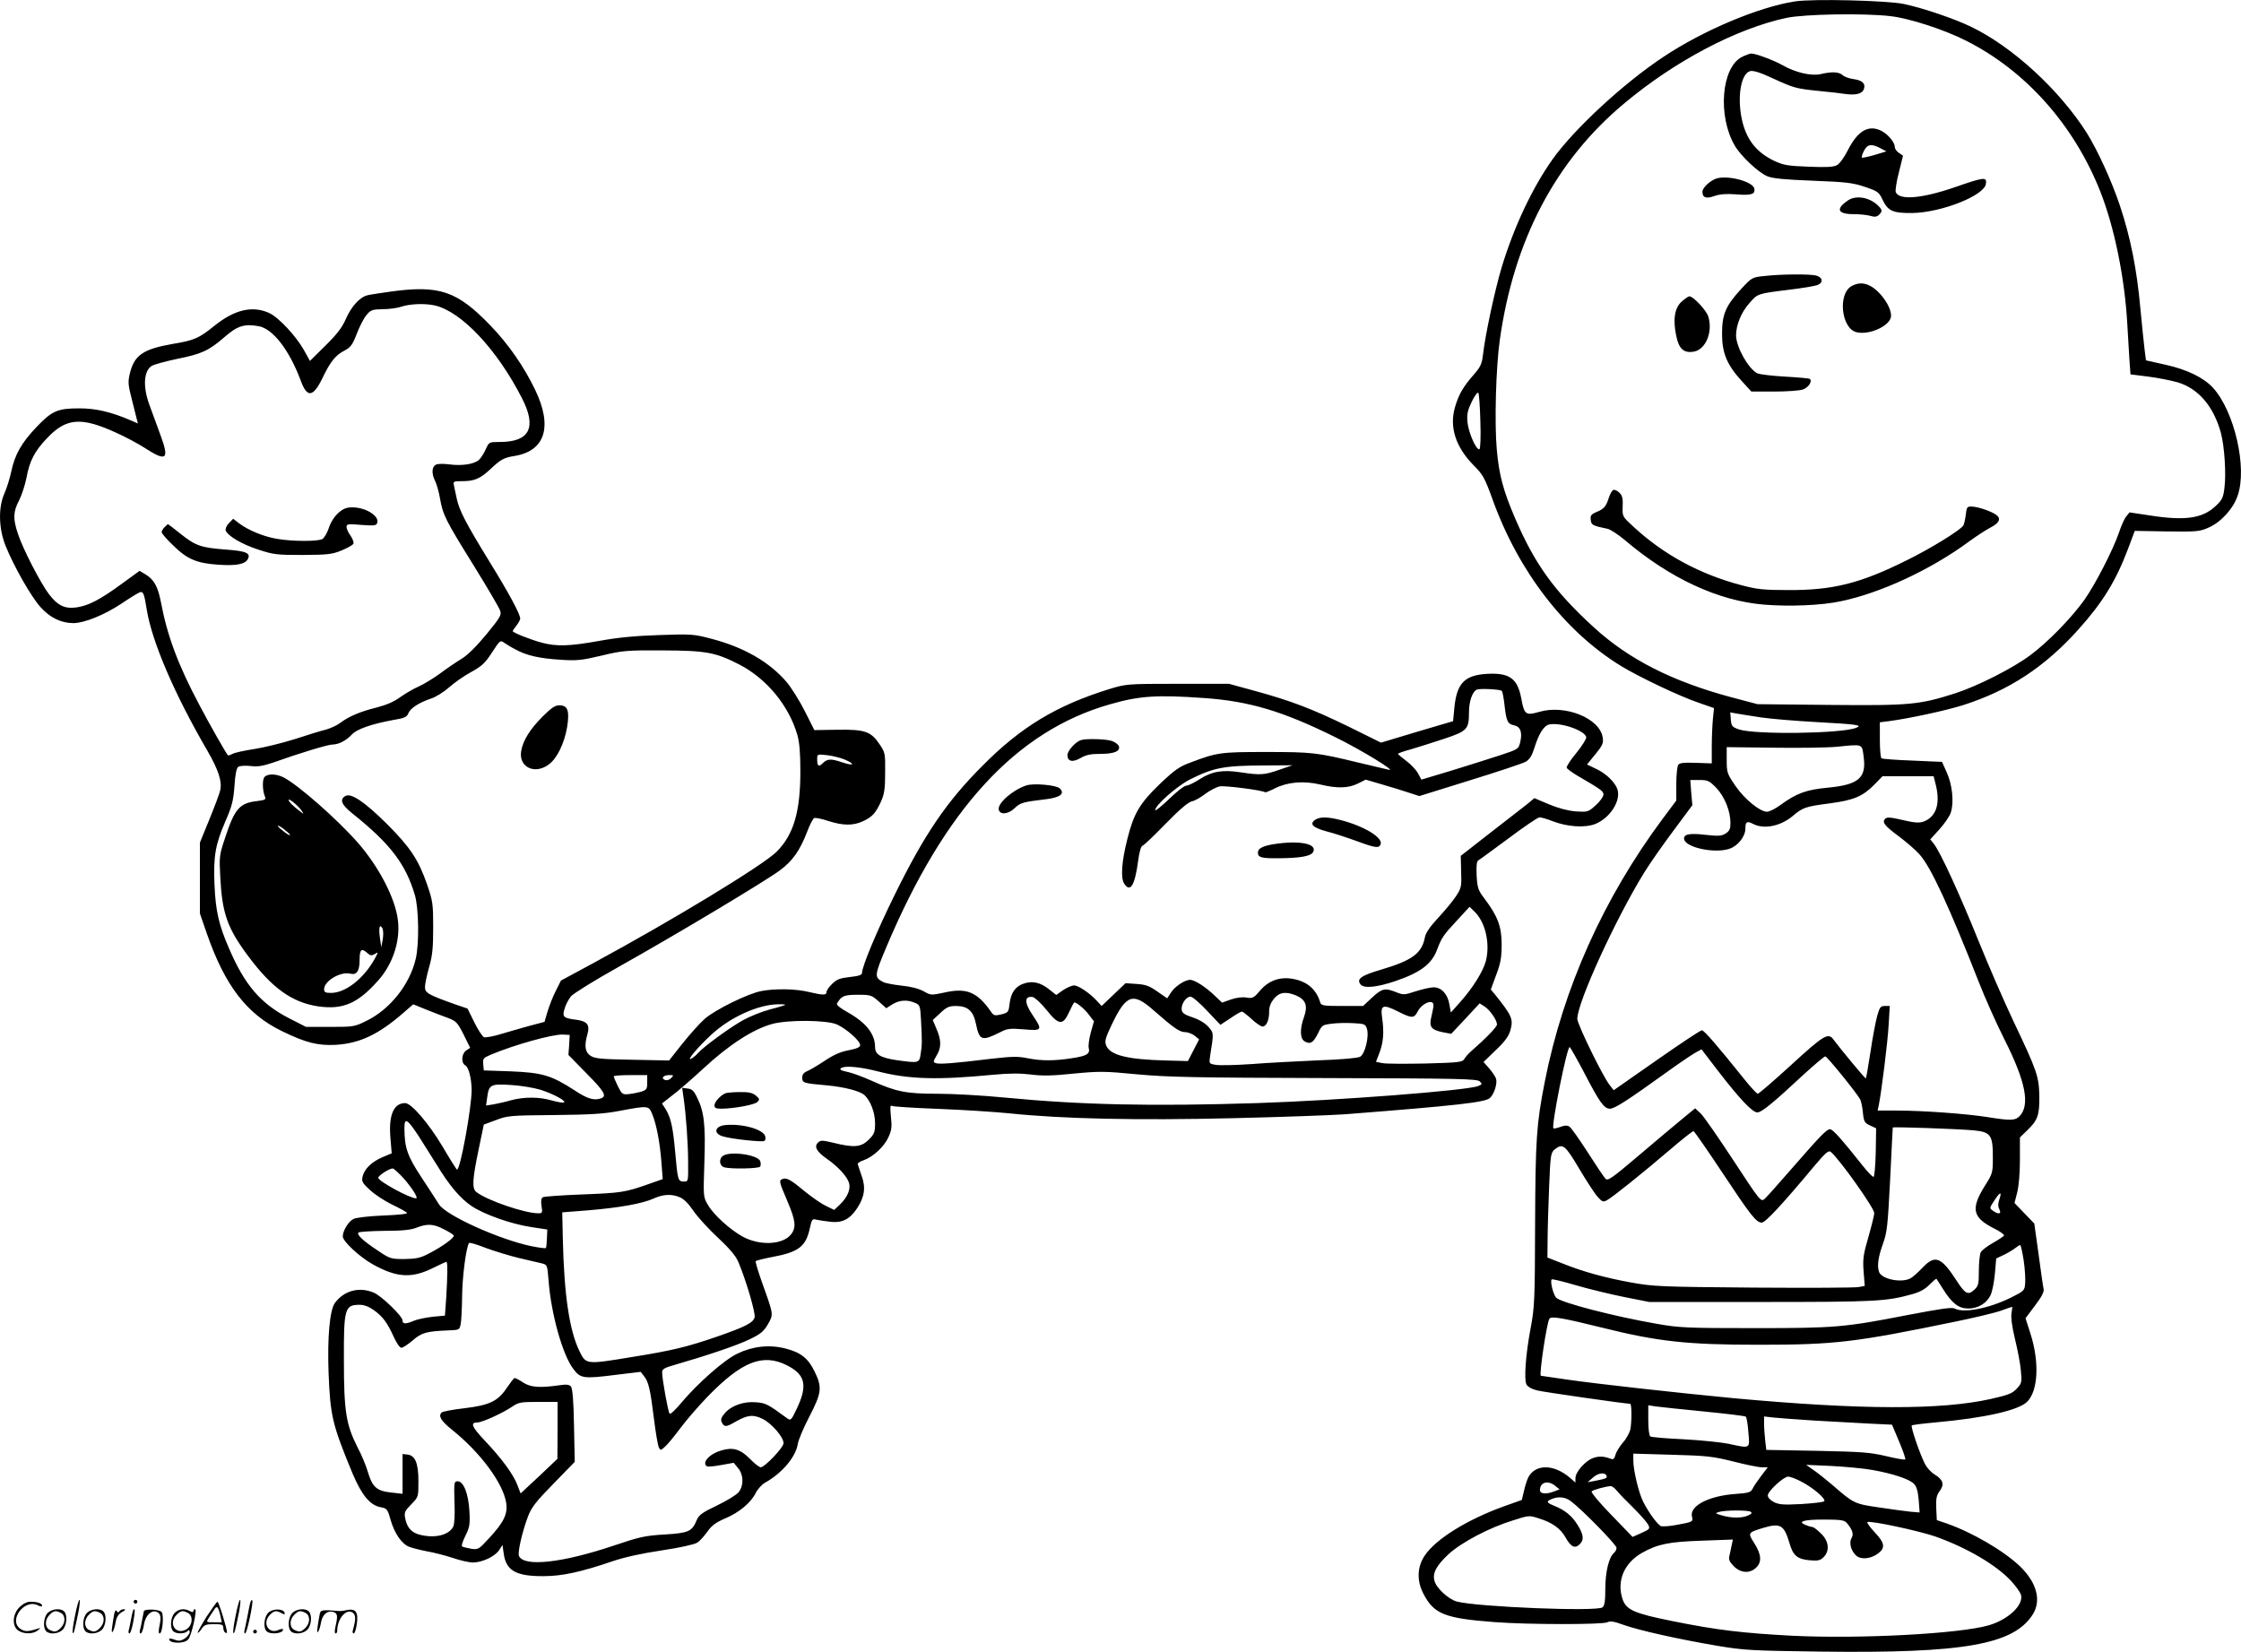 <svg version="1.0" xmlns="http://www.w3.org/2000/svg"
  viewBox="0 0 1199.916 884.494"
 preserveAspectRatio="xMidYMid meet">
<g transform="translate(-0.453,884.662) scale(0.1,-0.1)"
fill="#000000" stroke="none">
<path d="M9615 8839 c-194 -30 -491 -155 -704 -297 -213 -141 -478 -386 -594
-549 -107 -151 -206 -360 -272 -578 -36 -120 -88 -361 -100 -468 -6 -49 -13
-65 -49 -106 -57 -65 -81 -106 -101 -175 -31 -107 4 -214 101 -312 48 -48 58
-65 100 -181 139 -387 388 -709 689 -893 95 -58 311 -161 414 -196 l83 -29 -6
-59 c-3 -32 -6 -99 -6 -148 l0 -89 -85 3 c-68 2 -88 0 -95 -12 -5 -8 -10 -54
-10 -102 l0 -88 -74 -99 c-315 -424 -531 -904 -630 -1406 -45 -229 -50 -306
-52 -765 -1 -398 -3 -445 -23 -550 -28 -148 -37 -280 -23 -307 8 -13 29 -25
59 -32 39 -9 469 -71 496 -71 9 0 9 -95 1 -138 -4 -17 -21 -49 -40 -70 -18
-21 -36 -51 -40 -66 -4 -18 -11 -25 -21 -22 -39 15 -65 17 -97 6 -42 -14 -96
-75 -96 -108 l0 -24 -32 28 c-85 71 -181 72 -220 1 -6 -12 -17 -44 -23 -72
l-12 -50 -101 -36 c-192 -70 -357 -172 -417 -259 -43 -62 -46 -137 -8 -209 56
-107 114 -130 379 -150 182 -14 579 -14 605 -1 15 8 35 5 87 -14 81 -29 290
-76 502 -112 144 -24 182 -26 550 -31 771 -10 1038 37 1140 201 45 74 20 168
-68 254 -87 84 -258 184 -397 232 l-50 17 -3 63 c-2 52 1 69 18 92 27 36 19
61 -26 89 -19 11 -43 37 -53 58 -27 52 -77 199 -70 205 3 3 59 10 125 16 267
24 447 65 493 111 59 59 66 214 17 366 l-26 81 51 68 c35 46 49 73 46 88 -3
12 -15 95 -27 186 l-23 165 -53 55 -53 55 14 55 c9 34 15 102 15 176 l0 120
36 35 c59 56 69 83 68 184 -2 107 -11 135 -138 402 -48 101 -132 294 -187 430
-105 260 -205 476 -239 520 l-20 25 49 54 c27 30 55 70 61 90 18 54 8 150 -22
215 l-25 56 -158 7 c-87 3 -161 9 -166 12 -5 3 -9 47 -9 99 l0 94 48 6 c107
14 307 57 398 86 247 79 438 205 618 406 130 145 200 259 265 431 l36 96 172
-3 c157 -2 175 -1 222 20 66 28 134 102 157 172 52 149 -17 449 -131 576 -50
55 -139 99 -257 125 l-103 23 -7 54 c-4 30 -14 131 -23 224 -19 211 -53 381
-110 552 -44 131 -118 293 -177 388 -147 231 -398 462 -621 569 -87 42 -254
99 -357 121 -89 19 -490 29 -585 14z m513 -79 c99 -11 287 -72 403 -131 319
-160 578 -451 719 -807 76 -193 131 -462 145 -712 3 -58 8 -142 11 -186 l6
-82 96 -12 c53 -7 124 -21 158 -31 111 -34 191 -129 230 -270 19 -71 29 -220
19 -295 -6 -51 -12 -64 -46 -96 -71 -68 -165 -81 -356 -51 l-106 16 -18 -22
c-10 -12 -27 -51 -39 -87 -31 -91 -127 -278 -186 -361 -69 -96 -195 -226 -289
-295 -90 -68 -282 -165 -399 -203 -193 -62 -243 -67 -671 -63 l-390 4 -140 37
c-317 85 -549 203 -736 374 -213 195 -317 339 -424 589 -62 145 -84 228 -96
362 -13 140 -5 441 16 588 75 534 298 959 664 1265 273 229 602 402 871 460
97 20 415 26 558 9z m-2197 -2170 c3 -85 0 -146 -5 -149 -17 -6 -59 90 -64
145 -4 44 1 64 23 110 15 31 31 52 35 47 4 -4 9 -73 11 -153z m1503 -1585 c55
-8 190 -19 300 -25 216 -12 246 -16 208 -31 -82 -31 -541 -37 -627 -8 -36 13
-40 17 -43 53 l-3 38 33 -6 c18 -3 78 -13 132 -21z m549 -209 c16 -115 -26
-151 -191 -167 -116 -11 -167 -29 -256 -94 -26 -19 -58 -35 -70 -35 -38 0
-120 67 -169 138 -45 66 -47 72 -47 139 l0 69 248 -3 c136 -2 290 0 342 5 141
14 134 17 143 -52z m386 -150 c24 -96 6 -162 -50 -192 -33 -17 -53 -16 -151 7
-43 10 -61 10 -69 2 -19 -19 -4 -38 73 -95 40 -30 90 -73 110 -96 61 -67 159
-280 317 -682 33 -85 96 -226 140 -313 111 -221 136 -346 80 -406 -24 -25 -48
-26 -172 -6 -114 18 -347 35 -485 35 l-104 0 6 28 c15 74 48 339 53 430 l6
102 -26 0 c-23 0 -28 -6 -41 -52 -8 -29 -25 -116 -36 -193 -12 -77 -23 -141
-25 -143 -3 -3 -136 158 -174 209 -27 38 -53 22 -225 -136 -93 -85 -174 -155
-180 -155 -6 1 -40 38 -76 83 -137 171 -211 257 -223 257 -7 0 -116 -72 -243
-161 l-229 -160 -22 28 c-36 45 -173 325 -173 354 0 88 205 535 358 783 30 49
101 150 157 225 l101 136 -6 68 -5 67 49 0 c45 0 53 -4 91 -43 44 -47 75 -123
75 -188 0 -30 -5 -42 -25 -55 -22 -14 -37 -15 -105 -8 -88 11 -123 4 -118 -23
8 -45 165 -78 243 -51 45 15 85 66 85 108 0 37 8 42 41 25 58 -30 145 -13 211
41 55 47 69 52 200 69 128 17 176 37 238 100 l44 45 137 0 137 0 11 -44z
m-1885 -1538 c85 -164 109 -198 141 -198 25 0 92 43 299 192 66 48 136 95 155
106 l36 20 85 -111 c117 -152 187 -227 214 -227 23 0 86 52 248 203 58 53 110
97 116 97 9 0 159 -184 186 -229 5 -8 12 -39 15 -70 5 -51 9 -57 39 -71 l32
-15 -2 -130 c-2 -73 -7 -130 -12 -130 -6 0 -30 25 -54 55 -120 151 -164 200
-179 200 -18 0 -49 -32 -213 -220 -64 -74 -126 -143 -137 -153 -20 -17 -23
-14 -167 206 -80 122 -159 236 -175 251 l-30 28 -73 -60 c-40 -33 -145 -121
-233 -196 -140 -119 -162 -134 -174 -121 -8 8 -51 72 -95 141 -45 70 -89 132
-98 138 -13 8 -26 7 -50 -2 -17 -6 -34 -10 -36 -7 -12 12 72 435 87 435 3 0
37 -60 75 -132z m2089 -314 c91 -9 102 -25 102 -144 0 -84 -1 -87 -44 -155
-75 -121 -65 -168 50 -226 33 -16 57 -34 54 -38 -3 -5 -30 -23 -60 -40 -30
-17 -59 -39 -65 -50 -5 -11 -10 -55 -10 -99 0 -71 -2 -81 -25 -102 -32 -30
-48 -22 -92 46 -86 133 -118 144 -187 70 -23 -24 -51 -49 -63 -55 -50 -25
-152 -4 -167 34 -12 32 -5 81 20 150 23 64 26 95 39 345 7 151 14 277 14 279
1 5 347 -7 434 -15z m-1350 -221 c155 -234 185 -273 215 -273 19 0 111 99 281
303 60 71 76 85 88 76 47 -39 233 -301 233 -328 0 -10 -14 -67 -31 -127 -28
-95 -31 -119 -26 -186 l6 -77 -32 -6 c-18 -4 -271 -5 -562 -3 -500 4 -537 6
-655 27 -143 26 -259 58 -371 103 l-79 31 1 96 c0 53 4 179 8 280 7 175 9 185
30 203 43 34 55 25 131 -103 40 -67 84 -135 99 -151 24 -27 30 -29 50 -18 27
14 191 145 345 277 60 51 113 93 118 93 4 0 72 -98 151 -217z m1486 -151 c-7
-22 -7 -36 1 -51 13 -25 -5 -29 -35 -7 -19 13 -18 15 9 56 31 47 41 48 25 2z
m131 -324 c7 -46 10 -101 8 -123 -3 -39 -5 -41 -77 -77 -118 -58 -252 -84
-301 -58 -14 8 -79 -2 -247 -34 -344 -67 -388 -71 -828 -71 -358 0 -400 2
-519 23 -230 40 -507 112 -538 139 -16 14 -35 89 -25 99 2 3 60 -11 128 -31
68 -20 184 -48 258 -63 l136 -27 600 0 c615 0 669 3 809 42 40 11 69 27 92 51
19 19 35 33 37 31 2 -2 18 -28 36 -56 47 -75 83 -103 134 -103 53 0 99 28 120
72 9 19 19 71 23 115 l7 81 36 17 c20 9 47 25 61 35 14 11 28 20 31 20 4 0 12
-37 19 -82z m-65 -282 c-4 -21 2 -71 18 -137 14 -57 29 -134 32 -171 6 -63 5
-68 -22 -97 -24 -26 -45 -34 -138 -55 -267 -60 -694 -59 -1380 4 -293 28 -728
76 -893 100 -73 11 -135 20 -137 20 -11 0 32 289 46 306 11 14 70 4 284 -49
297 -74 454 -91 835 -91 411 0 516 13 1050 123 108 22 220 49 250 60 30 11 56
20 58 20 2 1 0 -14 -3 -33z m-1650 -527 c121 -12 223 -24 227 -28 5 -4 11 -42
14 -84 8 -90 13 -87 -108 -61 -40 8 -148 19 -240 24 -91 4 -171 11 -177 15 -6
3 -11 40 -11 86 l0 81 38 -6 c20 -3 136 -15 257 -27z m595 -49 c91 -5 221 -12
290 -16 l125 -6 38 -90 c21 -50 36 -93 33 -96 -4 -3 -50 5 -104 18 -85 20
-131 23 -368 28 l-272 5 -6 51 c-3 28 -6 68 -6 90 l0 38 53 -6 c28 -3 126 -10
217 -16z m-435 -219 c66 -17 135 -31 152 -31 l33 0 -36 -47 c-20 -27 -41 -57
-46 -69 -9 -18 -21 -22 -92 -27 -142 -10 -246 -64 -232 -121 7 -28 5 -29 -90
-46 -34 -6 -68 -8 -76 -5 -18 7 -67 74 -95 130 -24 47 -53 168 -53 221 l0 37
208 -6 c186 -5 219 -9 327 -36z m748 -46 c106 -19 195 -48 220 -74 13 -13 21
-39 25 -86 l5 -67 -49 4 c-27 3 -103 13 -169 23 -131 19 -135 21 -250 121 -33
28 -78 64 -100 79 l-40 28 135 -6 c74 -4 175 -13 223 -22z m-1426 -32 c4 -12
-6 -15 -74 -28 l-28 -5 29 25 c29 26 66 30 73 8z m1039 -28 c64 -32 138 -95
126 -107 -5 -5 -60 -11 -123 -15 -96 -5 -120 -3 -147 11 -19 10 -32 24 -32 35
0 23 85 101 109 101 10 0 40 -11 67 -25z m-1315 -24 l24 -19 -28 -11 c-44 -17
-77 -14 -77 7 0 42 43 54 81 23z m332 -28 c12 -15 52 -56 89 -92 36 -36 71
-76 78 -89 10 -21 8 -24 -37 -44 l-47 -21 -114 118 c-65 67 -110 121 -105 126
8 8 72 26 101 28 8 1 23 -11 35 -26z m-247 -55 c58 -43 244 -233 244 -249 0
-9 -6 -22 -14 -28 -27 -23 -46 -102 -46 -192 0 -66 -4 -90 -15 -99 -29 -24
-670 2 -780 31 -46 13 -111 73 -120 112 -11 41 11 81 76 142 69 63 218 142
346 181 84 27 86 27 138 10 71 -22 115 -54 141 -100 29 -52 50 -63 75 -40 26
24 24 52 -10 106 -31 49 -65 77 -123 101 -44 18 -46 24 -15 37 37 15 73 11
103 -12z m962 -56 c9 -6 5 -12 -13 -20 -33 -15 -89 -15 -140 0 -38 11 -39 12
-15 19 34 10 152 10 168 1z m514 -59 c31 -36 39 -61 27 -81 -15 -24 -5 -66 22
-93 25 -25 78 -21 119 9 40 30 37 56 -16 112 -26 28 -44 53 -41 56 10 11 275
-46 365 -77 168 -60 324 -151 405 -238 25 -27 49 -61 53 -75 13 -55 -68 -131
-172 -162 -158 -46 -695 -74 -1055 -56 -263 14 -401 30 -638 78 -205 41 -250
60 -269 119 -32 96 9 193 105 247 84 47 143 59 322 65 l164 6 -6 -29 c-3 -16
-9 -41 -12 -56 -6 -22 -1 -33 23 -58 37 -37 85 -40 119 -8 32 30 29 71 -9 131
-36 56 -35 57 46 82 93 28 113 17 142 -81 19 -67 42 -86 108 -92 45 -4 57 -1
75 17 34 34 28 87 -15 127 -19 19 -39 34 -44 34 -5 0 -21 4 -35 10 -50 19 -15
30 94 30 90 0 110 -3 123 -17z M9330 8541 c-109 -58 -129 -316 -37 -474 32
-55 126 -144 174 -164 28 -12 91 -18 244 -24 179 -7 214 -11 279 -33 68 -23
75 -28 93 -66 30 -64 56 -75 162 -74 156 3 386 94 393 157 5 37 -9 36 -164
-18 -179 -62 -301 -72 -319 -27 -3 9 4 57 17 106 l22 89 -22 15 c-12 8 -22 22
-22 32 0 24 -36 67 -70 85 -69 36 -127 3 -180 -100 -20 -40 -45 -75 -60 -83
-19 -10 -58 -12 -151 -8 -111 4 -134 8 -184 31 -97 46 -151 116 -174 223 -26
122 -4 246 45 258 16 4 55 -8 121 -39 113 -52 124 -55 252 -68 53 -5 115 -12
139 -16 56 -7 89 2 97 28 9 28 -9 46 -56 52 -22 3 -48 12 -58 21 -20 18 -57
20 -117 6 -50 -12 -136 8 -204 47 -50 28 -145 63 -169 63 -9 -1 -32 -9 -51
-19z m743 -488 l32 -17 -63 -19 c-35 -10 -66 -17 -68 -14 -3 3 2 19 11 36 18
36 41 39 88 14z M9190 7889 c-34 -14 -70 -49 -70 -69 0 -32 20 -39 64 -23 29
10 62 13 116 9 81 -7 104 1 98 30 -7 40 -151 76 -208 53z M9900 7774 c-68 -46
-57 -74 29 -74 31 0 71 -4 89 -9 24 -7 35 -6 47 5 20 20 19 27 -7 52 -46 43
-116 54 -158 26z M9455 7369 c-70 -7 -70 -8 -127 -69 -83 -90 -103 -136 -103
-240 0 -104 26 -166 104 -252 l53 -58 123 0 c67 0 136 5 153 11 29 10 51 43
38 56 -3 4 -63 9 -134 13 -70 4 -137 12 -149 18 -49 27 -112 140 -113 203 0
55 28 124 71 172 45 52 43 51 211 72 70 8 139 20 153 25 33 12 30 41 -5 51
-33 9 -187 8 -275 -2z M9919 7315 c-75 -41 -56 -226 25 -247 71 -18 186 36
186 88 0 50 -57 131 -112 160 -34 18 -66 17 -99 -1z M9009 7232 c-38 -34 -48
-96 -29 -185 14 -69 41 -93 95 -83 64 12 102 108 76 189 -12 34 -80 107 -101
107 -5 0 -24 -13 -41 -28z M8643 6223 c-7 -2 -17 -21 -24 -41 -15 -48 -26 -60
-66 -77 -29 -12 -34 -19 -31 -42 3 -28 9 -31 90 -48 15 -3 56 -30 91 -59 243
-207 503 -327 747 -347 138 -11 308 -4 410 18 214 44 484 170 686 319 40 29
90 62 113 74 47 24 60 45 40 65 -19 19 -97 47 -134 49 -28 1 -30 -1 -35 -44
-3 -25 -9 -50 -13 -57 -15 -25 -176 -124 -302 -186 -249 -124 -395 -161 -635
-160 -133 0 -168 4 -251 26 -224 59 -417 164 -578 313 -60 55 -60 55 -58 109
2 43 -2 58 -18 74 -11 10 -25 17 -32 14z M2095 7285 c-50 -7 -104 -15 -121
-19 -42 -9 -88 -59 -119 -130 -19 -44 -48 -81 -109 -141 l-82 -81 -32 58 c-42
75 -137 177 -187 199 -88 40 -184 18 -290 -67 -86 -69 -107 -79 -226 -99 -160
-28 -207 -61 -230 -162 -10 -42 -8 -60 11 -133 12 -47 24 -95 27 -108 l6 -23
-39 17 c-105 45 -185 64 -275 64 -116 0 -146 -13 -229 -100 -80 -84 -116 -147
-135 -238 -8 -38 -25 -91 -37 -118 -33 -74 -31 -186 6 -279 46 -114 138 -275
189 -331 51 -56 110 -84 176 -84 58 1 165 44 255 104 46 31 90 58 99 61 18 7
24 -7 37 -91 28 -174 150 -457 326 -759 58 -101 78 -162 68 -208 -3 -18 -30
-88 -58 -157 l-51 -125 0 -190 0 -190 37 -107 c97 -279 214 -432 403 -523 129
-63 192 -78 289 -73 127 8 228 56 359 170 l54 47 69 -28 c38 -15 91 -36 117
-45 44 -17 51 -24 84 -89 l35 -71 -21 -14 c-25 -17 -29 -67 -5 -80 18 -10 33
-69 34 -131 0 -95 -62 -437 -79 -427 -3 2 -38 57 -76 122 -75 126 -168 234
-201 234 -62 0 -89 -65 -79 -185 l7 -84 -50 -21 c-58 -25 -97 -63 -106 -104
-6 -25 -1 -34 38 -70 24 -23 78 -59 119 -79 42 -20 78 -40 81 -45 3 -6 -51
-11 -127 -14 -76 -3 -143 -11 -159 -18 -27 -13 -58 -63 -58 -94 0 -26 89 -109
160 -149 131 -73 211 -77 329 -17 33 16 63 30 66 30 7 0 6 -74 -1 -191 l-7
-97 -65 -6 c-35 -4 -80 -13 -100 -21 -44 -19 -62 -19 -62 1 0 23 -113 132
-154 149 -78 33 -159 11 -208 -55 -28 -38 -41 -186 -34 -375 9 -230 20 -276
127 -535 50 -119 94 -173 152 -184 33 -6 37 -10 52 -64 21 -75 59 -130 98
-147 18 -7 61 -18 97 -25 36 -6 98 -22 138 -35 40 -14 89 -25 110 -25 50 1
116 32 139 66 l18 28 7 -48 c13 -90 67 -120 213 -119 99 0 200 22 367 79 68
23 159 43 267 59 94 14 175 32 188 41 14 8 38 35 55 59 23 33 45 49 93 70 77
32 139 84 166 137 11 22 34 47 51 56 89 50 162 135 174 205 3 23 32 90 63 150
65 125 69 156 27 240 -34 71 -74 102 -156 123 -86 22 -175 12 -256 -27 -71
-33 -213 -159 -300 -262 -31 -38 -60 -65 -64 -60 -8 8 -40 185 -40 221 0 18
12 25 73 42 166 48 330 103 395 135 58 28 75 41 98 80 31 55 32 48 -32 227
-21 59 -36 110 -33 112 3 3 43 13 89 22 141 26 180 56 201 155 11 48 12 51 38
44 14 -3 49 -8 76 -11 60 -6 101 15 139 73 40 61 47 111 24 174 -10 30 -20 58
-21 63 -1 4 13 14 32 20 51 18 111 74 133 124 17 37 19 56 13 109 -5 50 -4 64
5 58 7 -4 118 -11 249 -16 130 -5 301 -16 381 -24 289 -30 684 -38 1191 -26
261 6 533 16 604 21 603 47 751 64 777 87 23 21 41 78 33 104 -4 11 -20 36
-37 55 l-30 34 65 63 c47 44 69 74 78 104 18 62 10 80 -82 195 l-22 26 29 79
c24 63 29 94 29 163 0 95 -21 151 -92 245 -34 45 -38 56 -42 124 -2 56 0 76
11 82 8 4 80 58 162 118 81 61 155 111 164 111 9 0 41 -9 71 -21 79 -30 170
-36 226 -15 79 31 140 124 120 186 -12 37 -61 85 -113 109 l-50 24 45 55 c39
48 44 60 39 90 -16 103 -201 177 -339 137 -72 -21 -81 -15 -96 67 -20 112 -63
144 -189 136 -116 -8 -157 -51 -170 -179 l-7 -74 -193 -57 -193 -58 -172 85
c-199 97 -310 139 -503 192 l-139 38 -275 0 c-273 0 -276 -1 -365 -28 -284
-88 -474 -203 -680 -411 -193 -193 -311 -368 -470 -691 -96 -195 -175 -384
-175 -419 0 -10 -18 -16 -65 -21 -54 -6 -71 -13 -95 -37 -17 -16 -30 -36 -30
-44 0 -17 -19 -17 -95 1 -69 17 -180 19 -253 5 -72 -13 -248 -100 -304 -149
-26 -23 -79 -82 -119 -132 l-72 -91 -197 4 c-167 3 -200 6 -223 21 -30 19 -35
54 -17 116 14 50 -1 69 -59 77 -71 9 -77 15 -63 61 6 21 22 50 34 65 13 15
129 87 258 159 300 168 779 455 859 514 69 51 108 106 147 207 14 38 32 72 38
74 7 3 41 -4 77 -16 79 -25 132 -25 184 -1 50 23 68 43 97 106 18 41 22 69 22
155 1 101 0 107 -29 150 -47 70 -78 81 -225 79 l-125 -2 -51 101 c-28 56 -72
126 -98 157 -93 108 -229 186 -402 231 -94 25 -108 26 -279 20 -126 -4 -222
-13 -320 -31 -162 -29 -228 -31 -309 -10 -60 16 -156 54 -156 62 0 3 9 16 20
30 11 14 20 31 20 37 0 24 -62 139 -164 304 -127 207 -162 274 -176 339 -6 26
-12 58 -15 71 -5 20 -2 22 44 22 66 0 96 13 151 64 56 53 73 62 130 71 164 27
204 157 111 352 -61 127 -143 245 -239 345 -180 187 -274 219 -537 183z m238
-74 c143 -33 334 -237 466 -496 81 -157 42 -235 -118 -235 -58 0 -58 0 -76
-40 -10 -22 -26 -47 -36 -56 -26 -23 -92 -33 -158 -24 -32 4 -64 4 -73 -2 -22
-11 -23 -49 -4 -86 8 -16 20 -57 26 -92 16 -91 29 -117 180 -360 73 -118 137
-227 142 -242 9 -25 2 -36 -73 -128 -53 -64 -100 -111 -133 -131 -28 -17 -81
-53 -117 -80 -36 -26 -87 -57 -114 -69 -26 -11 -70 -37 -97 -56 -32 -24 -74
-42 -124 -55 -89 -22 -151 -48 -196 -82 -18 -14 -53 -30 -78 -37 -25 -6 -100
-29 -167 -51 -67 -21 -164 -45 -216 -53 -52 -8 -105 -19 -117 -26 -12 -6 -23
-10 -25 -8 -9 9 -99 167 -152 268 -115 216 -173 372 -207 553 -16 84 -38 122
-84 149 l-30 18 -95 -69 c-117 -86 -180 -118 -244 -127 -63 -8 -100 10 -147
72 -44 58 -138 239 -165 321 -28 82 -26 120 5 179 14 27 32 81 40 121 17 92
43 142 108 211 105 112 185 118 376 30 47 -21 112 -56 145 -77 122 -79 138
-67 88 68 -19 53 -46 125 -59 161 -35 96 -30 179 12 207 13 8 75 25 137 38
131 26 170 44 255 118 68 59 105 71 182 57 76 -14 164 -128 225 -292 34 -93
66 -89 116 14 42 88 70 123 119 148 32 17 42 30 65 90 15 39 38 84 52 100 22
27 31 30 86 31 34 0 80 6 102 14 47 15 125 18 178 6z m432 -1842 c60 -33 129
-48 240 -55 88 -6 114 -3 220 22 112 27 133 29 325 28 237 -1 285 -10 414 -76
146 -76 264 -219 310 -377 11 -39 16 -96 16 -193 0 -219 -36 -340 -127 -432
-74 -73 -549 -362 -981 -596 l-174 -94 -28 -56 c-16 -31 -35 -81 -44 -111
l-16 -54 -83 -22 c-45 -13 -114 -32 -153 -44 -39 -12 -79 -19 -88 -16 -8 3
-32 39 -52 80 l-36 73 -67 23 c-143 51 -161 61 -161 92 0 16 10 64 22 106 18
63 22 103 22 213 0 126 -2 141 -32 229 -47 135 -91 201 -216 326 -120 119
-193 168 -223 149 -31 -19 -20 -46 37 -92 204 -163 286 -270 336 -438 21 -72
24 -263 4 -344 -33 -137 -137 -268 -264 -330 -63 -31 -69 -32 -194 -32 l-129
0 -92 47 c-151 78 -236 177 -320 373 -55 126 -72 201 -78 342 -6 153 4 212 58
338 36 82 43 111 49 190 4 64 11 97 21 103 8 5 37 7 65 4 39 -5 66 0 120 18
146 52 295 97 319 97 33 0 73 21 104 54 27 29 106 56 219 77 62 10 75 16 83
36 10 27 56 57 121 79 26 8 70 36 97 60 28 25 81 62 118 82 58 32 75 48 112
105 42 65 45 67 65 52 12 -8 39 -25 61 -36z m5281 -222 c3 -3 10 -36 14 -74
10 -89 17 -103 51 -110 35 -7 46 -38 33 -92 -9 -35 -11 -37 -109 -69 -55 -18
-172 -55 -260 -82 l-160 -48 -17 32 c-9 18 -37 48 -62 67 -25 19 -46 36 -46
39 0 3 30 14 68 24 37 11 117 36 177 56 126 42 135 51 135 143 0 58 18 110 42
121 16 7 126 2 134 -7z m-1595 -38 c243 -17 421 -70 704 -210 142 -70 331
-186 285 -174 -14 3 -88 21 -165 39 -219 53 -245 56 -490 56 -245 0 -263 -2
-408 -57 -58 -21 -84 -40 -163 -115 -106 -102 -139 -157 -173 -293 -31 -122
-37 -210 -17 -240 33 -50 57 -10 75 125 6 46 15 76 23 78 7 2 63 55 123 117
72 74 120 115 139 120 16 3 49 21 73 40 25 19 60 37 79 41 29 5 232 -21 243
-32 2 -1 26 8 53 22 66 33 153 41 241 20 93 -22 151 -20 202 5 l42 21 89 -26
c49 -14 113 -34 143 -44 l55 -18 270 84 c149 46 284 91 300 100 21 13 33 32
46 73 23 75 50 119 78 126 59 14 193 -31 200 -68 1 -8 -22 -46 -53 -84 -31
-37 -54 -73 -52 -79 2 -6 28 -25 58 -43 129 -75 139 -83 139 -101 0 -11 -19
-37 -41 -57 -41 -37 -43 -37 -108 -33 -43 4 -93 17 -143 38 l-78 33 -32 -27
c-18 -14 -107 -84 -198 -154 l-164 -128 2 -84 c3 -79 1 -88 -26 -130 -16 -25
-59 -77 -96 -117 -44 -47 -68 -82 -72 -105 -16 -86 -68 -124 -233 -173 -110
-32 -135 -51 -111 -80 18 -22 87 -15 185 18 135 46 195 91 224 168 24 64 34
79 104 154 l70 76 24 -23 c60 -56 87 -170 64 -265 -14 -56 -70 -146 -139 -223
l-49 -55 -8 44 c-9 55 -43 91 -84 91 -17 0 -60 -10 -95 -21 -62 -20 -67 -21
-106 -5 -60 24 -76 20 -129 -29 l-48 -45 -112 0 c-98 0 -112 2 -117 18 -22 73
-72 115 -152 128 -67 11 -127 -12 -170 -63 -34 -40 -40 -43 -73 -38 -21 4 -54
0 -83 -10 l-48 -17 -37 35 c-49 48 -110 87 -134 87 -29 0 -83 -36 -104 -70
l-19 -29 -52 36 c-42 30 -63 38 -112 41 l-59 4 -64 -61 -64 -61 -24 26 c-38
42 -100 84 -123 84 -12 0 -38 -11 -59 -25 l-37 -26 -38 30 c-46 37 -89 47
-136 31 -45 -15 -69 -49 -76 -109 -5 -44 -7 -46 -44 -56 -35 -8 -41 -7 -55 14
-74 106 -131 130 -250 103 -70 -15 -73 -15 -111 7 -26 14 -68 25 -118 30 -43
5 -87 13 -98 19 -49 26 -49 32 17 189 312 739 695 1155 1195 1298 160 46 253
52 505 34z m-1922 -330 c57 -25 47 -35 -13 -15 -61 21 -82 20 -105 -3 -23 -23
-31 -18 -31 20 0 28 0 28 53 22 28 -3 72 -14 96 -24z m2326 -54 c-80 -28 -101
-30 -206 -14 -98 15 -154 6 -220 -36 -29 -19 -62 -35 -72 -35 -11 0 -52 -32
-93 -72 -41 -39 -74 -66 -74 -59 0 26 117 129 186 164 129 64 181 74 399 75
l150 1 -70 -24z m90 -1209 c51 -22 63 -55 42 -114 -24 -66 -22 -118 4 -132 30
-17 46 -6 71 44 20 43 24 45 72 51 28 4 80 5 116 3 59 -3 65 -5 73 -28 14 -40
-9 -137 -36 -152 -13 -7 -101 -15 -222 -19 -110 -5 -271 -13 -358 -20 -87 -6
-174 -8 -194 -4 -35 6 -35 6 -29 48 20 124 20 122 -10 156 -18 20 -50 39 -84
50 -42 14 -56 23 -58 40 -5 29 23 71 47 71 10 0 50 -34 89 -76 l71 -75 53 35
c29 20 57 36 62 36 5 0 28 -18 52 -40 24 -22 50 -40 58 -40 21 0 36 32 36 79
0 28 8 48 26 70 29 35 63 40 119 17z m-2235 -32 l40 -36 33 21 c38 23 78 26
120 8 27 -11 29 -15 33 -92 6 -115 6 -135 -2 -182 -7 -49 -9 -50 -129 -33 -86
13 -115 30 -115 70 0 70 -48 131 -148 187 -38 21 -60 39 -56 46 24 41 37 47
111 47 70 0 75 -2 113 -36z m897 -44 c66 -83 88 -86 121 -15 13 28 25 51 27
53 7 7 55 -31 80 -65 l27 -35 -17 -60 c-9 -33 -14 -70 -11 -83 8 -31 -9 -42
-86 -54 -93 -15 -166 -16 -240 -1 -54 11 -85 10 -199 -3 -196 -24 -276 -30
-294 -23 -15 5 -14 9 4 40 26 42 27 81 0 143 l-20 48 40 37 c34 32 47 38 84
38 63 0 93 -26 107 -95 19 -91 31 -95 131 -45 36 19 51 21 125 15 99 -9 102
-4 49 74 -46 67 -47 106 -1 99 11 -2 44 -32 73 -68z m573 -2 c109 -96 141
-118 170 -118 15 0 38 -9 51 -19 l24 -20 -30 -58 -30 -58 -110 3 c-218 5 -310
29 -329 84 -7 21 -1 41 32 110 77 160 113 172 222 76z m1500 26 c0 -8 -5 -35
-11 -60 -14 -56 -2 -72 63 -85 l43 -8 76 81 76 82 27 -17 c29 -19 66 -73 66
-96 0 -13 -61 -76 -136 -141 -16 -14 -34 -34 -39 -44 -10 -17 -29 -19 -207
-24 -107 -2 -211 -2 -231 2 l-35 7 19 49 c21 56 25 111 14 187 -10 69 4 74 84
34 75 -38 87 -38 106 -1 23 45 85 70 85 34z m-3471 2 c-2 -2 -40 -14 -84 -25
-44 -12 -108 -38 -142 -57 -70 -39 -208 -140 -238 -173 -11 -13 -29 -28 -39
-33 -31 -17 35 62 109 130 100 92 248 159 354 161 24 1 42 -1 40 -3z m277
-105 c52 -24 124 -88 124 -110 0 -12 -16 -19 -61 -28 -44 -8 -82 -25 -131 -58
-38 -25 -80 -50 -94 -55 -16 -7 -24 -17 -24 -34 0 -28 7 -30 132 -41 95 -9
175 -30 200 -51 33 -30 58 -94 58 -152 0 -48 -4 -58 -34 -88 -40 -40 -78 -44
-187 -17 -63 15 -71 15 -85 1 -22 -21 -6 -49 49 -87 56 -39 103 -89 116 -124
13 -35 -5 -80 -49 -122 l-29 -27 -43 21 c-24 11 -73 45 -109 74 -78 65 -102
79 -123 71 -22 -8 -21 -12 24 -118 45 -105 49 -142 20 -179 -44 -56 -167 -62
-259 -12 -67 37 -156 117 -186 170 -25 42 -25 43 -19 226 7 201 -1 273 -39
349 -17 36 -28 46 -51 48 l-29 4 7 -49 c14 -95 25 -250 25 -350 1 -103 1 -103
-23 -103 -31 0 -33 8 -46 155 -12 135 -23 186 -51 232 l-20 31 60 47 c33 25
104 87 158 137 141 131 270 214 373 242 85 23 293 21 346 -3z m-1434 -110 l-4
-53 96 -98 c95 -96 111 -122 80 -134 -37 -14 -74 -4 -144 43 -124 80 -172 94
-340 101 l-145 5 -3 33 c-3 30 0 34 40 51 126 53 333 111 388 108 l35 -2 -3
-54z m1656 -142 c166 -42 316 -46 617 -17 85 8 143 8 200 1 61 -8 115 -7 229
5 137 13 164 13 340 -4 164 -15 308 -18 1005 -20 719 -2 815 -4 829 -18 14
-14 13 -16 -10 -25 -63 -24 -750 -77 -1183 -91 -562 -18 -941 -10 -1355 30
-113 11 -272 20 -354 20 -169 0 -222 10 -355 70 -47 21 -102 41 -121 45 -48
10 -57 17 -34 26 26 9 104 1 192 -22z m-1238 -58 c0 -36 -3 -40 -32 -50 -18
-5 -49 -11 -68 -13 -32 -3 -36 0 -57 42 -12 25 -22 48 -22 53 -1 4 40 7 89 7
l90 0 0 -39z m128 23 c-9 -10 -24 -14 -33 -10 -23 9 -9 26 23 26 24 0 25 -1
10 -16z m-698 -63 c71 -23 142 -62 123 -68 -6 -2 -35 3 -64 11 -67 20 -149 20
-219 1 -30 -9 -73 -18 -94 -22 l-39 -6 6 42 c9 70 18 75 127 68 52 -3 124 -15
160 -26z m596 -128 c23 -54 42 -154 50 -259 l7 -91 -74 -26 c-127 -45 -149
-48 -354 -56 -110 -4 -206 -11 -214 -15 -9 -6 -11 -20 -7 -47 6 -36 5 -39 -18
-39 -71 0 -271 68 -330 113 -25 19 -23 65 12 232 l27 130 65 24 c62 24 77 25
310 27 195 2 266 6 350 22 155 29 158 29 176 -15z m-1249 -121 c27 -42 71
-112 97 -154 66 -109 126 -180 188 -221 69 -45 211 -95 318 -111 l85 -13 -2
-47 c-1 -26 -3 -50 -6 -52 -2 -3 -38 2 -78 10 -172 36 -458 165 -494 224 -11
18 -53 82 -93 143 -76 115 -92 160 -92 266 0 58 15 49 77 -45z m-82 -224 c49
-56 81 -108 67 -108 -33 0 -202 92 -202 110 0 12 59 50 77 50 6 0 32 -24 58
-52z m1479 -102 c22 -9 48 -35 74 -74 23 -33 81 -97 131 -143 62 -58 96 -98
109 -130 40 -94 93 -273 87 -296 -7 -29 -50 -51 -200 -103 -162 -56 -241 -75
-459 -110 -242 -40 -244 -40 -278 30 -55 112 -83 302 -90 605 l-3 140 140 11
c169 14 288 36 347 62 52 24 97 27 142 8z m-1264 -171 c27 -13 51 -29 54 -33
7 -11 -60 -60 -134 -98 -46 -24 -68 -28 -130 -29 -73 0 -77 1 -145 47 -77 51
-112 84 -101 95 4 4 67 8 139 9 95 0 143 5 172 17 57 22 89 21 145 -8z m405
-155 c50 -12 104 -24 120 -28 30 -8 30 -8 37 -94 13 -175 75 -397 132 -471 39
-52 53 -54 229 -32 l132 16 17 -22 c25 -29 35 -74 54 -229 9 -74 21 -143 26
-153 9 -18 11 -18 35 5 14 12 50 57 81 98 30 41 96 117 146 169 183 188 295
232 424 167 99 -50 112 -107 53 -232 -29 -61 -32 -65 -50 -53 -105 77 -116 83
-168 87 -67 6 -133 -18 -168 -59 -20 -24 -23 -34 -15 -50 14 -25 23 -24 73 5
65 37 95 40 147 14 48 -25 110 -97 110 -129 0 -23 -101 -129 -122 -129 -8 0
-34 20 -58 45 -51 52 -91 64 -153 45 -64 -18 -107 -66 -77 -85 5 -3 39 0 76 7
l67 12 23 -28 c30 -35 32 -93 4 -129 -11 -14 -63 -46 -115 -71 -80 -38 -98
-51 -110 -79 -25 -61 -43 -69 -172 -77 -105 -6 -134 -13 -268 -58 -281 -95
-488 -117 -512 -56 -7 20 17 126 48 209 19 50 41 79 137 177 l114 117 -4 194
c-2 131 -8 199 -16 209 -9 11 -24 13 -64 7 -105 -15 -154 -11 -194 16 -21 14
-41 24 -45 23 -4 -2 -22 -25 -41 -53 -47 -71 -93 -93 -228 -109 -61 -7 -115
-17 -121 -23 -19 -19 -2 -46 57 -93 151 -121 273 -286 289 -391 9 -59 -13
-104 -92 -189 -55 -60 -58 -62 -97 -56 -21 4 -43 9 -47 12 -5 3 3 28 17 56 23
46 26 61 22 133 -5 93 -31 160 -63 160 -19 0 -20 -6 -17 -111 3 -70 0 -119 -7
-133 -25 -46 -102 -63 -183 -41 -42 12 -65 39 -74 88 -6 30 -2 38 32 73 39 40
39 40 39 122 0 99 -17 140 -58 145 l-27 3 0 -106 0 -107 -62 7 c-76 8 -100 29
-124 111 -9 31 -33 90 -55 131 -61 121 -73 191 -73 463 -1 281 4 300 85 300
24 0 49 -10 76 -29 48 -35 71 -66 106 -143 15 -33 32 -58 41 -58 8 0 35 18 60
39 48 42 73 49 191 54 58 2 60 3 66 32 4 17 7 85 8 153 1 102 21 258 37 283 2
4 43 -8 91 -27 49 -18 129 -42 178 -54z m205 -922 l-1 -153 -98 -93 -99 -92
-18 47 c-23 58 -84 141 -175 237 -69 73 -78 96 -38 96 25 0 135 50 185 84 35
24 47 26 141 26 l103 0 0 -152z M1816 6100 c-21 -19 -41 -50 -51 -81 -9 -27
-25 -54 -35 -59 -24 -13 -158 -13 -240 1 -71 11 -156 46 -206 84 l-31 24 -23
-24 c-13 -13 -20 -31 -17 -39 11 -29 87 -74 174 -102 81 -27 99 -29 238 -29
133 1 157 3 208 24 32 13 61 29 64 37 3 7 -5 27 -16 43 -12 16 -21 37 -21 46
0 16 8 17 79 11 68 -5 80 -4 85 10 14 37 -61 84 -133 84 -31 0 -49 -7 -75 -30z
M886 6024 c-9 -8 -16 -21 -16 -27 0 -6 28 -39 63 -72 73 -72 124 -94 238 -102
97 -7 145 2 160 29 18 33 -8 44 -119 52 -130 10 -160 20 -238 82 -37 30 -69
54 -70 54 -1 0 -10 -7 -18 -16z M2911 5011 c-69 -69 -107 -130 -116 -187 -14
-86 74 -127 149 -70 44 33 82 112 97 199 14 87 4 117 -41 117 -23 0 -43 -13
-89 -59z M1420 4685 c-12 -15 -10 -75 4 -106 6 -13 -2 -17 -45 -22 -92 -11
-118 -41 -169 -196 -31 -92 -32 -100 -26 -211 10 -195 38 -274 151 -425 126
-169 233 -246 373 -267 132 -19 212 15 321 138 79 88 120 213 106 324 -14 117
-102 286 -215 415 -110 125 -318 308 -397 349 -40 20 -87 21 -103 1z m200
-180 c12 -19 12 -19 -6 -5 -39 29 -64 54 -64 63 0 12 54 -33 70 -58z m-63
-127 c3 -7 -8 -2 -25 10 -17 13 -35 28 -39 34 -3 7 8 2 25 -10 17 -13 35 -28
39 -34z m497 -561 l-8 -42 -7 49 c-8 54 -2 79 13 52 5 -10 6 -35 2 -59z m-82
-74 c16 -14 22 -15 40 -4 19 12 19 10 -3 -30 -59 -104 -155 -179 -232 -179
-31 0 -37 4 -37 20 0 44 88 96 140 83 34 -9 50 14 50 73 0 58 10 66 42 37z
M5790 4883 c-29 -11 -70 -57 -70 -80 0 -34 28 -40 71 -15 29 17 54 22 107 22
74 0 107 15 97 42 -4 9 -20 21 -37 27 -32 11 -141 14 -168 4z M5500 4641 c-73
-24 -154 -95 -148 -129 6 -30 51 -26 85 7 32 30 43 33 167 48 77 9 104 30 75
58 -18 18 -140 29 -179 16z M7045 4456 c-30 -22 -11 -41 62 -61 37 -9 109 -33
159 -51 103 -38 122 -41 131 -18 13 35 -86 96 -212 129 -73 19 -115 19 -140 1z
M6849 4330 c-78 -10 -109 -24 -109 -49 0 -26 19 -31 113 -30 112 1 168 11 181
31 27 43 -56 64 -185 48z M3890 2993 c-26 -10 -60 -46 -60 -65 0 -14 8 -18 38
-18 69 1 177 21 192 36 13 14 12 17 -9 35 -18 14 -38 19 -85 18 -33 0 -68 -3
-76 -6z M3885 2822 c-56 -7 -61 -47 -7 -61 49 -14 202 -30 218 -24 6 2 9 13 6
25 -10 38 -126 70 -217 60z M3878 2659 c-26 -15 -23 -55 5 -63 37 -10 185 -7
192 4 3 6 4 19 0 29 -10 33 -155 55 -197 30z M406 194 c-10 -47 -15 -88 -12
-91 5 -6 9 7 30 110 7 37 10 67 6 67 -4 0 -15 -39 -24 -86z M720 270 c0 -5 5
-10 10 -10 6 0 10 5 10 10 0 6 -4 10 -10 10 -5 0 -10 -4 -10 -10z M1266 194
c-10 -47 -15 -88 -12 -91 5 -6 9 7 30 110 7 37 10 67 6 67 -4 0 -15 -39 -24
-86z M1346 269 c-3 -8 -10 -41 -16 -74 -6 -33 -14 -68 -16 -77 -3 -10 -1 -18
3 -18 10 0 46 171 38 178 -2 3 -7 -1 -9 -9z M109 241 c-38 -38 -41 -101 -7
-125 29 -20 79 -20 104 0 18 14 18 15 1 10 -53 -17 -69 -17 -92 -2 -69 45 21
166 94 126 12 -6 21 -7 21 -1 0 12 -25 21 -62 21 -19 0 -39 -10 -59 -29z
M1110 189 c-28 -45 -49 -83 -47 -85 2 -3 12 7 21 21 14 21 24 25 66 25 43 0
50 -3 50 -19 0 -11 5 -23 10 -26 6 -3 10 -3 10 1 0 20 -44 164 -51 164 -4 0
-30 -37 -59 -81z m75 4 l7 -33 -42 0 c-42 0 -42 0 -28 23 8 12 21 32 29 44 15
25 22 18 34 -34z M260 210 c-22 -22 -27 -79 -8 -98 19 -19 66 -14 88 8 22 22
27 79 8 98 -19 19 -66 14 -88 -8z m71 0 c25 -14 25 -54 -1 -80 -23 -23 -33
-24 -61 -10 -25 14 -25 54 1 80 23 23 33 24 61 10z M470 210 c-22 -22 -27 -79
-8 -98 19 -19 66 -14 88 8 22 22 27 79 8 98 -19 19 -66 14 -88 -8z m71 0 c25
-14 25 -54 -1 -80 -23 -23 -33 -24 -61 -10 -25 14 -25 54 1 80 23 23 33 24 61
10z M616 204 c-3 -16 -8 -47 -11 -69 -8 -51 10 -26 19 27 5 27 15 42 34 53 18
10 22 14 10 15 -9 0 -20 -5 -24 -11 -5 -8 -9 -8 -14 1 -5 8 -10 3 -14 -16z
M717 223 c-2 -4 -7 -26 -11 -48 -4 -22 -9 -48 -12 -57 -3 -10 -1 -18 4 -18 4
0 14 28 20 62 11 58 10 81 -1 61z M775 220 c-1 -3 -5 -23 -9 -45 -4 -22 -9
-48 -12 -57 -3 -10 -1 -18 4 -18 5 0 13 20 17 45 7 53 44 87 74 68 17 -11 19
-28 8 -80 -4 -18 -3 -33 2 -33 16 0 24 99 11 115 -12 14 -87 18 -95 5z M940
210 c-22 -22 -27 -79 -8 -98 15 -15 61 -15 76 0 9 9 12 8 12 -5 0 -9 -12 -24
-26 -34 -21 -13 -32 -15 -55 -6 -16 6 -29 8 -29 3 0 -24 81 -27 102 -2 18 19
50 162 37 162 -5 0 -9 -5 -9 -10 0 -7 -6 -7 -19 0 -30 16 -59 12 -81 -10z m71
0 c29 -16 25 -65 -6 -86 -56 -37 -103 28 -55 76 23 23 33 24 61 10z M1441 211
c-23 -23 -28 -80 -9 -99 19 -19 88 -13 88 9 0 5 -11 4 -24 -2 -54 -25 -89 38
-46 81 23 23 33 24 62 9 16 -9 19 -8 16 3 -8 22 -64 22 -87 -1z M1570 210
c-22 -22 -27 -79 -8 -98 19 -19 66 -14 88 8 22 22 27 79 8 98 -19 19 -66 14
-88 -8z m71 0 c25 -14 25 -54 -1 -80 -23 -23 -33 -24 -61 -10 -25 14 -25 54 1
80 23 23 33 24 61 10z M1716 201 c-3 -14 -8 -44 -11 -66 -8 -51 10 -26 19 27
8 41 35 63 66 53 22 -7 24 -21 11 -77 -5 -22 -5 -38 0 -38 5 0 9 6 9 13 0 68
51 125 85 97 15 -13 15 -35 -1 -92 -3 -10 -1 -18 4 -18 6 0 13 23 17 50 9 63
-5 84 -49 76 -17 -4 -35 -6 -41 -6 -101 8 -104 7 -109 -19z M1360 110 c0 -5 5
-10 10 -10 6 0 10 5 10 10 0 6 -4 10 -10 10 -5 0 -10 -4 -10 -10z"/>
</g>
</svg>
